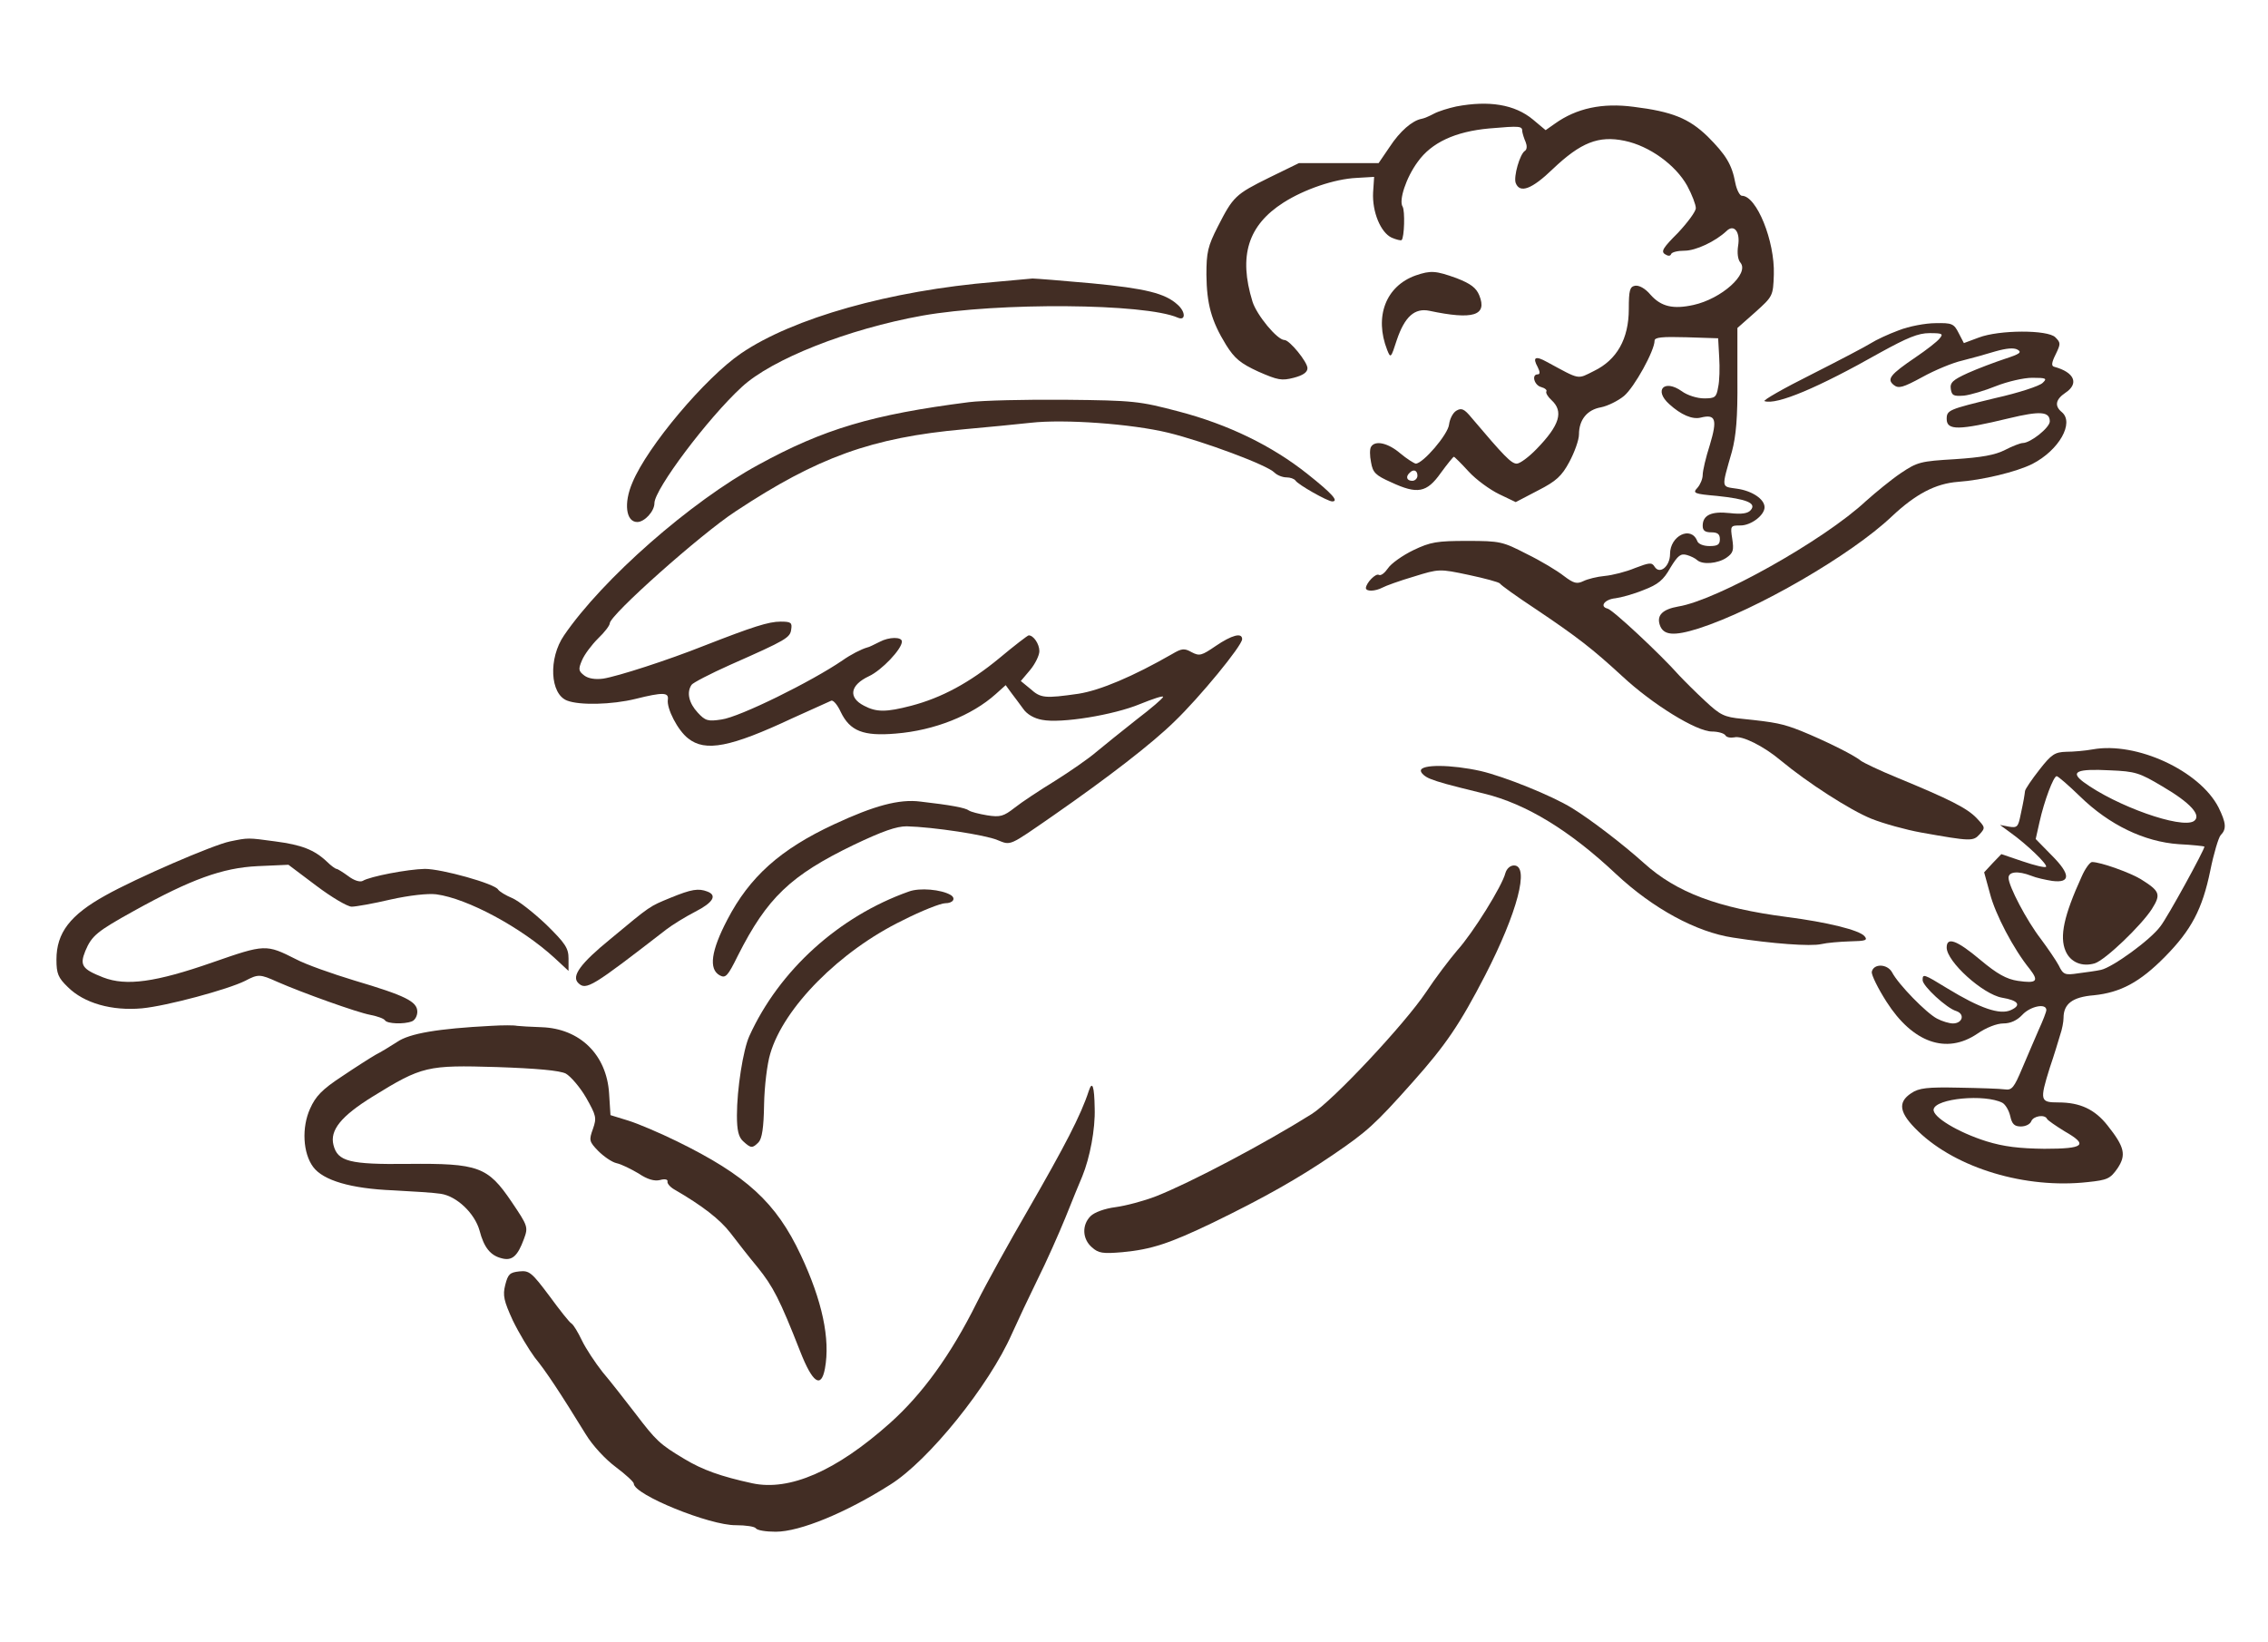 <?xml version="1.0" encoding="UTF-8"?> <svg xmlns="http://www.w3.org/2000/svg" width="344" height="249" viewBox="0 0 344 249" fill="none"><path d="M220.881 16.149C219.682 16.409 218.171 16.878 217.493 17.243C216.815 17.607 215.981 17.972 215.616 18.024C214.209 18.285 212.332 19.899 210.768 22.296L209.1 24.744H203.054H197.007L192.524 26.932C187.363 29.484 187.05 29.797 184.705 34.381C183.193 37.35 182.984 38.288 182.984 41.674C183.037 46.102 183.714 48.654 185.956 52.301C187.259 54.384 188.145 55.114 190.856 56.364C193.827 57.666 194.4 57.77 196.225 57.301C197.632 56.937 198.31 56.468 198.31 55.843C198.31 54.905 195.599 51.571 194.817 51.571C193.723 51.571 190.595 47.769 189.969 45.737C187.832 38.809 189.292 34.173 194.661 30.735C197.841 28.703 202.428 27.14 205.764 26.984L208.423 26.828L208.266 29.172C208.11 32.141 209.413 35.267 211.081 36.048C211.811 36.36 212.489 36.517 212.593 36.413C213.01 35.996 213.114 31.985 212.749 31.36C212.124 30.422 213.271 26.932 215.043 24.535C217.128 21.618 220.725 19.951 225.885 19.483C230.681 19.066 230.89 19.118 230.89 19.951C230.942 20.264 231.15 20.993 231.411 21.566C231.619 22.087 231.619 22.66 231.307 22.869C230.525 23.337 229.534 26.828 229.899 27.765C230.525 29.38 232.349 28.703 235.529 25.63C239.751 21.618 242.462 20.524 246.424 21.358C250.177 22.139 254.139 25.004 255.911 28.182C256.641 29.536 257.214 31.047 257.214 31.568C257.214 32.089 255.963 33.756 254.504 35.319C252.262 37.559 251.897 38.132 252.523 38.548C252.992 38.861 253.357 38.861 253.461 38.548C253.565 38.236 254.504 38.027 255.494 38.027C257.214 38.027 260.185 36.621 261.854 35.058C263 33.912 263.991 35.162 263.626 37.298C263.469 38.34 263.574 39.382 263.991 39.851C265.346 41.517 261.124 45.32 256.849 46.258C253.774 46.935 251.949 46.518 250.333 44.695C249.551 43.758 248.613 43.237 247.988 43.341C247.206 43.497 247.049 44.018 247.049 46.883C247.049 51.415 245.225 54.593 241.784 56.26C239.178 57.562 239.751 57.666 234.643 54.905C232.871 53.916 232.401 54.176 233.235 55.687C233.6 56.416 233.6 56.781 233.235 56.781C232.245 56.781 232.714 58.447 233.757 58.708C234.33 58.864 234.695 59.177 234.539 59.385C234.434 59.593 234.747 60.166 235.321 60.687C237.197 62.407 236.572 64.49 233.079 68.085C231.88 69.335 230.525 70.324 230.056 70.324C229.222 70.324 228.127 69.178 223.227 63.396C222.08 61.99 221.663 61.833 220.881 62.302C220.36 62.615 219.891 63.553 219.787 64.386C219.63 65.897 215.825 70.324 214.73 70.324C214.469 70.272 213.375 69.595 212.384 68.762C210.56 67.199 208.579 66.73 207.954 67.772C207.745 68.085 207.745 69.126 207.954 70.116C208.214 71.679 208.631 72.096 210.977 73.137C214.991 75.013 216.398 74.752 218.535 71.731C219.526 70.376 220.412 69.283 220.516 69.283C220.621 69.283 221.611 70.272 222.758 71.523C223.905 72.773 225.99 74.283 227.397 74.961L229.899 76.159L233.288 74.388C236.05 72.981 236.884 72.2 238.031 70.064C238.813 68.605 239.491 66.73 239.491 65.897C239.491 63.657 240.742 62.146 242.827 61.781C243.869 61.573 245.433 60.792 246.319 60.062C247.883 58.76 250.959 53.186 250.959 51.675C250.959 51.155 252.106 51.05 255.807 51.155L260.602 51.311L260.759 54.176C260.863 55.739 260.811 57.822 260.602 58.708C260.342 60.271 260.133 60.427 258.465 60.427C257.423 60.427 255.911 59.958 255.077 59.333C252.418 57.458 250.802 59.177 253.2 61.312C254.973 62.927 256.693 63.657 257.944 63.344C260.238 62.771 260.498 63.605 259.351 67.459C258.726 69.387 258.257 71.418 258.257 72.043C258.257 72.617 257.892 73.502 257.475 73.971C256.693 74.804 256.901 74.909 260.446 75.221C264.929 75.69 266.441 76.315 265.555 77.357C265.138 77.878 264.199 78.034 262.375 77.826C259.56 77.513 258.257 78.138 258.257 79.753C258.257 80.482 258.622 80.743 259.56 80.743C260.498 80.743 260.863 81.003 260.863 81.785C260.863 82.618 260.498 82.826 259.299 82.826C258.361 82.826 257.579 82.514 257.423 82.045C256.484 79.701 253.305 81.264 253.305 84.025C253.305 85.9 251.741 87.202 250.959 85.952C250.542 85.275 250.177 85.327 247.988 86.16C246.632 86.733 244.547 87.254 243.4 87.359C242.254 87.463 240.794 87.827 240.168 88.14C239.178 88.609 238.709 88.505 237.197 87.359C236.207 86.577 233.705 85.067 231.567 84.025C227.918 82.149 227.554 82.045 222.549 82.045C217.962 82.045 216.972 82.201 214.365 83.452C212.749 84.233 210.977 85.483 210.508 86.213C210.039 86.89 209.465 87.359 209.152 87.202C208.683 86.89 207.224 88.4 207.172 89.182C207.172 89.755 208.579 89.703 209.674 89.13C210.143 88.869 212.28 88.088 214.417 87.463C218.275 86.265 218.327 86.265 222.758 87.202C225.208 87.723 227.345 88.296 227.501 88.505C227.658 88.765 230.056 90.484 232.818 92.307C239.334 96.683 241.524 98.402 246.059 102.569C250.646 106.841 257.318 110.956 259.664 110.956C260.55 110.956 261.489 111.217 261.697 111.529C261.854 111.842 262.479 111.946 263.052 111.842C264.199 111.529 267.483 113.144 270.142 115.384C274.156 118.718 280.619 122.885 283.851 124.188C285.676 124.917 289.064 125.855 291.358 126.271C298.968 127.626 299.281 127.626 300.272 126.532C301.158 125.542 301.106 125.49 299.802 124.083C298.343 122.573 295.789 121.27 287.709 117.937C285.155 116.895 282.652 115.697 282.235 115.384C281.193 114.499 276.606 112.259 273.269 110.904C270.402 109.758 269.308 109.55 264.251 109.029C261.489 108.768 260.915 108.456 258.622 106.32C257.214 105.018 255.442 103.247 254.66 102.413C251.897 99.288 244.599 92.464 243.817 92.307C242.566 91.995 243.4 90.901 245.016 90.745C245.85 90.64 247.779 90.119 249.291 89.494C251.48 88.661 252.314 87.984 253.357 86.108C254.504 84.233 254.921 83.921 255.859 84.181C256.432 84.337 257.162 84.702 257.423 84.962C258.257 85.692 260.55 85.483 261.854 84.598C262.896 83.868 263 83.452 262.74 81.733C262.427 79.753 262.479 79.701 263.991 79.701C265.607 79.701 267.64 78.138 267.64 76.94C267.64 75.69 265.711 74.44 263.469 74.127C261.019 73.763 261.072 74.179 262.688 68.501C263.313 66.157 263.574 63.396 263.522 57.562V49.748L266.232 47.352C268.891 44.956 268.943 44.904 269.047 41.622C269.204 36.569 266.441 29.693 264.199 29.693C263.887 29.693 263.417 28.807 263.209 27.765C262.688 24.952 261.801 23.494 258.987 20.681C256.172 17.972 253.669 16.93 247.779 16.201C243.035 15.576 239.126 16.409 235.842 18.753L234.434 19.743L232.506 18.128C229.743 15.836 225.833 15.211 220.881 16.149ZM214.991 72.148C214.991 72.564 214.626 72.929 214.209 72.929C213.375 72.929 213.166 72.304 213.792 71.731C214.365 71.106 214.991 71.314 214.991 72.148Z" fill="#422D24"></path><path d="M214.728 41.777C210.192 43.392 208.42 48.028 210.401 53.081C210.922 54.384 210.974 54.331 211.861 51.571C213.059 48.028 214.571 46.674 216.813 47.143C223.433 48.549 225.622 47.872 224.371 44.799C223.902 43.653 223.068 43.028 220.931 42.194C217.751 41.048 217.021 40.996 214.728 41.777Z" fill="#422D24"></path><path d="M150.869 42.766C135.022 44.069 120.27 48.236 112.399 53.602C106.977 57.3 98.22 67.666 95.926 73.188C94.571 76.314 94.936 79.179 96.656 79.179C97.751 79.179 99.262 77.564 99.262 76.314C99.262 74.23 107.342 63.447 112.503 58.706C117.038 54.487 128.61 49.903 139.922 47.871C151.442 45.84 173.649 45.996 178.653 48.184C179.852 48.705 179.852 47.298 178.601 46.204C176.724 44.485 173.753 43.756 165.621 42.975C161.086 42.558 157.02 42.245 156.603 42.245C156.186 42.297 153.579 42.506 150.869 42.766Z" fill="#422D24"></path><path d="M287.967 50.112C286.403 50.685 284.527 51.571 283.797 52.04C283.067 52.508 279.001 54.644 274.779 56.78C270.504 58.916 267.325 60.739 267.637 60.843C269.462 61.468 275.769 58.812 285.152 53.498C289.322 51.206 290.938 50.529 292.659 50.529C294.639 50.529 294.796 50.633 294.17 51.362C293.805 51.831 292.189 53.081 290.573 54.175C286.664 56.832 286.143 57.509 287.237 58.395C287.967 58.968 288.593 58.812 291.564 57.197C293.441 56.155 296.203 55.009 297.611 54.696C299.07 54.332 301.312 53.707 302.667 53.29C304.335 52.821 305.43 52.717 306.003 53.029C306.733 53.446 306.316 53.707 304.075 54.436C302.511 54.957 300.009 55.895 298.497 56.572C296.203 57.614 295.734 58.03 295.891 59.02C296.047 60.01 296.308 60.114 297.871 60.01C298.862 59.906 301.103 59.228 302.771 58.551C304.492 57.874 306.942 57.301 308.245 57.301C310.382 57.301 310.538 57.405 309.809 58.082C309.339 58.551 306.16 59.593 302.667 60.374C295.578 62.093 295.265 62.198 295.265 63.552C295.265 65.323 297.142 65.271 304.7 63.448C309.444 62.302 310.903 62.406 310.903 63.917C310.903 64.854 307.984 67.198 306.785 67.198C306.472 67.198 305.221 67.667 304.127 68.24C302.615 69.022 300.53 69.386 296.516 69.647C291.303 69.959 290.834 70.064 288.28 71.782C286.82 72.772 284.475 74.7 283.015 76.002C276.655 81.941 260.392 91.057 254.553 91.994C252.208 92.411 251.269 93.297 251.738 94.755C252.26 96.37 253.823 96.526 257.629 95.328C266.386 92.515 280.773 84.18 286.925 78.346C290.521 74.96 293.545 73.345 296.985 73.085C300.686 72.824 305.847 71.574 308.245 70.376C312.311 68.292 314.656 64.125 312.728 62.51C311.581 61.572 311.789 60.583 313.249 59.593C315.386 58.187 314.656 56.468 311.581 55.634C311.112 55.53 311.164 55.009 311.789 53.759C312.571 52.144 312.571 51.988 311.737 51.154C310.591 50.008 303.241 50.008 300.113 51.206L297.871 52.04L297.089 50.529C296.36 49.07 296.047 48.966 293.545 49.018C292.085 49.018 289.531 49.487 287.967 50.112Z" fill="#422D24"></path><path d="M146.961 60.999C132.313 62.875 124.963 65.063 115.059 70.48C104.789 76.054 91.393 87.827 85.554 96.37C83.156 99.86 83.417 105.278 86.023 106.267C87.9 106.997 92.8 106.893 96.397 106.007C100.567 104.965 101.453 105.017 101.297 106.111C101.088 107.466 102.809 110.799 104.372 111.998C106.979 114.081 110.784 113.352 120.219 108.924C123.19 107.57 125.849 106.372 126.11 106.267C126.422 106.215 127.048 106.945 127.517 107.986C128.925 110.904 130.958 111.685 135.858 111.268C141.748 110.799 147.43 108.507 151.027 105.278L152.538 103.923L153.372 105.069C153.842 105.694 154.676 106.788 155.197 107.518C155.77 108.351 156.865 108.976 158.064 109.185C160.931 109.758 168.906 108.455 172.92 106.788C174.849 106.007 176.413 105.486 176.413 105.694C176.413 105.903 174.588 107.466 172.399 109.133C170.21 110.852 167.447 113.092 166.248 114.081C165.101 115.071 162.234 117.051 159.993 118.457C157.699 119.863 154.936 121.687 153.894 122.52C152.226 123.822 151.704 123.979 149.723 123.666C148.472 123.458 147.273 123.145 146.961 122.937C146.439 122.52 144.146 122.103 139.611 121.583C136.379 121.166 132.573 122.208 126.527 125.021C118.343 128.823 113.703 132.991 110.315 139.502C107.865 144.19 107.448 147.003 109.168 147.941C110.054 148.41 110.367 148.097 111.931 144.92C116.362 136.168 119.906 132.782 129.498 128.146C133.877 126.062 135.962 125.333 137.526 125.333C141.539 125.437 149.463 126.635 151.287 127.417C153.372 128.25 152.955 128.407 159.732 123.718C168.125 117.884 174.797 112.727 178.133 109.445C181.938 105.799 188.402 97.933 188.402 96.943C188.402 95.901 186.838 96.318 184.388 97.985C182.251 99.443 181.938 99.548 180.739 98.922C179.645 98.297 179.228 98.35 177.82 99.183C171.826 102.621 166.873 104.705 163.589 105.226C158.481 105.955 157.855 105.903 156.292 104.496L154.832 103.298L156.239 101.631C157.021 100.694 157.647 99.391 157.647 98.766C157.647 97.672 156.761 96.37 156.031 96.37C155.875 96.37 153.842 97.933 151.6 99.808C147.065 103.559 142.791 105.851 138.203 107.049C134.398 108.039 132.938 108.039 131.062 107.049C128.612 105.799 128.925 103.923 131.792 102.569C133.72 101.683 136.796 98.454 136.796 97.308C136.796 96.578 134.867 96.578 133.408 97.36C132.573 97.776 131.739 98.193 131.583 98.193C130.645 98.454 129.029 99.287 127.778 100.173C123.138 103.35 112.192 108.768 109.429 109.133C107.396 109.445 106.979 109.341 105.832 108.091C104.477 106.632 104.112 105.017 104.894 103.871C105.102 103.559 107.709 102.204 110.732 100.85C119.333 97.047 119.854 96.735 120.011 95.432C120.167 94.443 119.959 94.286 118.395 94.286C116.57 94.286 114.172 95.068 106.822 97.933C101.193 100.173 93.738 102.569 91.497 102.934C90.298 103.09 89.255 102.934 88.63 102.465C87.744 101.788 87.692 101.527 88.265 100.173C88.63 99.287 89.725 97.829 90.715 96.839C91.705 95.901 92.487 94.859 92.487 94.547C92.487 93.296 106.301 81.003 111.566 77.565C124.025 69.334 132.261 66.365 146.179 65.115C149.776 64.802 154.363 64.333 156.344 64.125C161.4 63.552 171.617 64.281 177.195 65.636C182.512 66.938 192.208 70.532 193.302 71.678C193.719 72.095 194.553 72.408 195.127 72.408C195.7 72.408 196.273 72.616 196.482 72.876C196.847 73.502 201.382 76.054 202.06 76.054C203.102 76.054 202.112 74.908 198.306 71.887C192.937 67.615 186.317 64.385 178.759 62.406C172.816 60.843 171.982 60.739 161.556 60.635C155.562 60.583 148.994 60.739 146.961 60.999Z" fill="#422D24"></path><path d="M317.418 113.664C316.272 113.873 314.447 114.029 313.405 114.029C311.684 114.081 311.163 114.394 309.339 116.738C308.192 118.196 307.201 119.655 307.149 119.967C307.045 120.749 306.993 121.218 306.472 123.614C306.107 125.437 305.95 125.593 304.699 125.385L303.344 125.125L304.908 126.271C307.462 128.094 310.642 131.167 310.329 131.48C310.173 131.636 308.609 131.271 306.784 130.646L303.553 129.552L302.249 130.907L300.946 132.313L301.832 135.543C302.614 138.616 305.377 143.93 307.879 147.003C309.287 148.826 308.922 149.191 306.055 148.774C304.334 148.514 302.927 147.733 300.373 145.597C296.776 142.575 295.264 142.054 295.264 143.721C295.264 145.857 300.738 150.806 303.657 151.327C306.159 151.744 306.628 152.473 305.012 153.202C303.344 153.984 300.321 152.942 295.368 149.92C291.72 147.68 291.615 147.68 291.615 148.67C291.615 149.556 295.264 152.942 296.724 153.358C298.079 153.827 297.662 155.234 296.203 155.234C295.681 155.234 294.587 154.921 293.805 154.504C292.189 153.671 287.914 149.295 286.976 147.472C286.246 146.17 284.161 146.118 283.9 147.42C283.848 147.889 284.839 149.92 286.142 151.952C290.104 158.151 295.212 159.974 299.904 156.797C301.259 155.859 302.875 155.234 303.865 155.234C304.96 155.234 305.95 154.765 306.732 153.931C307.931 152.629 310.381 152.108 310.381 153.202C310.381 153.463 309.86 154.817 309.234 156.171C308.661 157.526 307.514 160.13 306.732 162.006C305.481 164.975 305.168 165.392 304.074 165.235C303.396 165.131 300.216 165.027 297.089 164.975C292.345 164.871 291.042 165.027 289.895 165.808C287.758 167.215 288.071 168.83 290.938 171.591C296.776 177.217 307.254 180.342 316.637 179.3C319.66 178.988 320.077 178.779 321.172 177.217C322.527 175.185 322.266 173.987 319.66 170.705C317.731 168.257 315.49 167.215 312.206 167.215C309.443 167.215 309.339 166.954 310.903 161.954C311.528 160.13 312.206 157.89 312.466 157.005C312.779 156.119 312.988 154.973 312.988 154.4C312.988 152.265 314.343 151.223 317.575 150.962C321.641 150.545 324.56 148.983 328.365 145.128C332.379 141.065 334.047 137.887 335.246 132.053C335.767 129.448 336.497 127.052 336.81 126.687C337.748 125.75 337.644 124.812 336.497 122.468C333.63 116.894 324.039 112.466 317.418 113.664ZM328 119.29C332.275 121.791 333.995 123.718 332.744 124.552C330.815 125.75 320.963 122.259 316.011 118.613C313.926 117.05 315.021 116.581 320.025 116.842C323.882 116.998 324.508 117.207 328 119.29ZM315.49 120.801C319.921 125.125 325.238 127.677 330.45 128.042C332.588 128.146 334.36 128.354 334.36 128.406C334.36 128.927 328.73 139.189 327.688 140.492C326.176 142.575 320.39 146.743 318.67 147.107C317.992 147.264 316.428 147.472 315.229 147.628C313.196 147.941 312.936 147.837 312.258 146.43C311.841 145.649 310.59 143.826 309.547 142.419C307.41 139.658 304.647 134.397 304.647 133.147C304.647 132.209 306.055 132.053 308.088 132.834C308.817 133.147 310.277 133.459 311.267 133.616C314.082 133.98 314.082 132.626 311.215 129.761L308.765 127.26L309.339 124.708C310.068 121.426 311.476 117.727 311.945 117.727C312.154 117.727 313.77 119.134 315.49 120.801ZM303.709 167.267C304.178 167.527 304.699 168.413 304.908 169.299C305.168 170.497 305.533 170.861 306.524 170.861C307.254 170.861 307.931 170.497 308.088 170.08C308.4 169.247 310.173 168.986 310.486 169.715C310.59 169.924 311.789 170.757 313.144 171.591C316.793 173.674 316.167 174.247 310.068 174.247C306.263 174.195 303.97 173.935 301.259 173.101C296.984 171.747 293.075 169.403 293.283 168.257C293.596 166.59 301.05 165.913 303.709 167.267Z" fill="#422D24"></path><path d="M315.747 132.939C313.037 138.877 312.359 142.055 313.297 144.243C314.027 145.962 315.8 146.691 317.728 146.118C319.344 145.597 324.765 140.388 326.381 137.887C327.789 135.647 327.632 135.179 324.713 133.355C323.097 132.366 318.614 130.751 317.311 130.751C316.998 130.751 316.269 131.741 315.747 132.939Z" fill="#422D24"></path><path d="M215.508 116.894C215.508 117.259 216.133 117.832 216.967 118.145C218.323 118.666 219.209 118.926 225.151 120.385C231.511 121.947 238.079 125.958 245.116 132.574C250.746 137.835 257.314 141.378 262.84 142.211C268.834 143.149 274.621 143.566 276.237 143.201C277.123 142.993 279.051 142.836 280.615 142.784C282.961 142.732 283.326 142.628 282.805 142.003C282.023 141.065 277.071 139.867 271.024 139.086C260.598 137.731 254.291 135.387 249.339 130.907C246.211 128.094 241.259 124.291 238.444 122.572C235.421 120.697 228.175 117.78 224.578 116.946C220.147 115.957 215.508 115.905 215.508 116.894Z" fill="#422D24"></path><path d="M34.887 127.625C32.333 128.146 20.656 133.199 16.017 135.804C10.648 138.773 8.562 141.482 8.562 145.545C8.562 147.681 8.823 148.306 10.283 149.712C12.733 152.16 16.955 153.359 21.542 152.942C25.348 152.577 34.574 150.077 37.181 148.774C39.161 147.733 39.422 147.733 42.081 148.931C45.886 150.598 54.174 153.567 56.155 153.932C57.25 154.14 58.24 154.505 58.397 154.765C58.709 155.286 61.264 155.39 62.462 154.921C62.932 154.765 63.297 154.088 63.297 153.463C63.297 151.9 61.472 151.014 53.757 148.722C50.317 147.681 46.355 146.274 44.895 145.493C40.36 143.201 40.204 143.201 32.281 145.961C23.627 148.983 19.144 149.608 15.652 148.254C12.472 147.003 12.055 146.43 12.941 144.242C13.932 141.898 14.714 141.273 20.343 138.148C28.997 133.355 33.74 131.636 39.057 131.376L43.749 131.167L47.971 134.345C50.317 136.116 52.715 137.523 53.34 137.523C53.966 137.523 56.624 137.054 59.283 136.429C62.098 135.804 64.912 135.491 66.164 135.647C70.907 136.272 79.091 140.7 84.096 145.284L86.233 147.264V145.388C86.233 143.826 85.764 143.096 82.844 140.231C80.968 138.46 78.674 136.637 77.684 136.22C76.693 135.804 75.755 135.231 75.546 134.918C75.025 134.032 66.998 131.792 64.443 131.792C61.837 131.845 56.103 132.938 55.008 133.616C54.591 133.824 53.705 133.564 52.819 132.886C52.037 132.313 51.203 131.792 51.047 131.792C50.89 131.792 50.212 131.324 49.587 130.698C47.658 128.875 45.73 128.146 41.768 127.625C37.545 127.052 37.702 127.052 34.887 127.625Z" fill="#422D24"></path><path d="M228.334 132.417C227.864 134.345 223.434 141.481 221.036 144.138C219.837 145.545 217.7 148.358 216.292 150.493C213.008 155.39 202.113 167.007 198.934 168.986C191.792 173.466 180.637 179.352 175.372 181.436C173.495 182.165 170.733 182.895 169.169 183.103C167.553 183.311 165.989 183.884 165.416 184.457C164.06 185.812 164.164 187.948 165.624 189.198C166.614 190.083 167.24 190.187 170.263 189.927C174.642 189.51 177.353 188.625 183.973 185.447C191.688 181.696 196.953 178.727 202.218 175.133C207.326 171.643 208.473 170.653 214.311 164.089C219.316 158.463 221.401 155.39 225.258 147.941C230.158 138.408 232.035 131.271 229.637 131.271C229.063 131.271 228.542 131.74 228.334 132.417Z" fill="#422D24"></path><path d="M137.837 135.231C127.255 138.982 118.185 147.16 113.65 157.162C112.712 159.246 111.773 165.184 111.773 169.195C111.773 171.487 112.034 172.477 112.712 173.102C113.911 174.196 114.119 174.196 115.057 173.259C115.579 172.686 115.839 171.071 115.892 167.528C115.944 164.768 116.361 161.329 116.83 159.819C118.863 152.838 127.36 144.243 136.899 139.607C139.766 138.148 142.685 137.002 143.363 137.002C144.562 137.002 145.031 136.273 144.197 135.752C142.789 134.919 139.505 134.606 137.837 135.231Z" fill="#422D24"></path><path d="M101.716 136.168C98.432 137.522 98.745 137.314 92.594 142.419C88.059 146.117 86.651 148.045 87.694 149.087C88.893 150.285 89.779 149.712 101.09 140.96C101.977 140.283 103.905 139.085 105.417 138.304C108.18 136.897 108.805 135.803 107.294 135.23C105.938 134.709 104.896 134.865 101.716 136.168Z" fill="#422D24"></path><path d="M74.507 155.598C66.427 156.014 62.1 156.744 60.224 158.046C59.181 158.723 57.721 159.609 56.992 159.973C56.262 160.39 53.968 161.849 51.883 163.255C48.86 165.235 47.869 166.276 47.035 168.152C45.732 171.017 45.941 174.924 47.504 177.007C49.016 179.039 53.186 180.289 59.65 180.55C62.673 180.706 65.905 180.914 66.844 181.071C69.294 181.435 72.004 184.04 72.734 186.644C73.412 189.249 74.402 190.447 76.123 190.864C77.686 191.281 78.52 190.499 79.459 187.947C80.136 186.123 80.084 185.967 77.582 182.269C73.985 176.955 72.578 176.434 61.84 176.539C53.03 176.643 51.205 176.174 50.58 173.673C50.007 171.434 51.727 169.298 56.523 166.328C64.029 161.692 64.811 161.536 75.341 161.849C81.387 162.057 84.88 162.369 85.818 162.838C86.548 163.255 87.955 164.87 88.894 166.485C90.458 169.246 90.51 169.558 89.936 171.225C89.311 172.944 89.363 173.153 90.718 174.559C91.552 175.393 92.803 176.278 93.533 176.434C94.263 176.591 95.722 177.32 96.869 177.997C98.172 178.883 99.267 179.195 100.101 178.987C100.831 178.778 101.3 178.883 101.248 179.195C101.144 179.456 101.613 180.029 102.238 180.393C106.565 182.894 109.224 184.977 110.787 187.009C111.778 188.311 113.602 190.655 114.905 192.218C117.251 195.135 118.242 197.011 121.369 204.981C123.246 209.773 124.549 210.659 125.122 207.585C125.957 203.105 124.705 197.271 121.474 190.395C117.72 182.373 113.185 178.258 102.655 173.1C100.101 171.85 96.817 170.444 95.305 169.975L92.595 169.141L92.386 165.86C92.021 159.973 87.955 156.014 82.169 155.806C80.553 155.754 78.833 155.65 78.416 155.598C77.999 155.493 76.227 155.493 74.507 155.598Z" fill="#422D24"></path><path d="M165.15 165.444C163.952 169.142 161.502 173.831 155.924 183.52C153.109 188.364 149.616 194.668 148.157 197.585C144.195 205.555 139.869 211.493 134.969 215.869C126.785 223.162 119.747 226.183 114.117 224.985C109.322 223.943 106.559 222.954 103.796 221.287C100.043 219.047 99.522 218.526 96.342 214.358C94.778 212.327 92.589 209.514 91.39 208.107C90.243 206.649 88.836 204.513 88.262 203.315C87.689 202.117 87.011 200.971 86.698 200.762C86.386 200.606 84.874 198.679 83.31 196.543C80.651 193.001 80.287 192.688 78.775 192.844C77.315 193.001 77.055 193.261 76.638 194.876C76.221 196.491 76.429 197.324 77.784 200.293C78.723 202.221 80.234 204.721 81.121 205.919C82.789 207.951 84.926 211.181 88.836 217.536C89.878 219.255 91.807 221.339 93.423 222.537C94.882 223.631 96.133 224.777 96.133 225.037C96.133 226.704 107.654 231.392 111.615 231.34C113.127 231.34 114.482 231.549 114.639 231.809C114.847 232.122 116.203 232.33 117.662 232.33C121.311 232.33 128.296 229.465 135.021 225.193C140.859 221.547 150.033 210.139 153.474 202.325C154.36 200.346 156.132 196.595 157.383 194.042C158.687 191.438 160.563 187.218 161.606 184.666C162.648 182.061 163.795 179.248 164.16 178.415C165.307 175.602 166.141 171.278 166.037 168.101C165.985 164.715 165.672 163.881 165.15 165.444Z" fill="#422D24"></path></svg> 